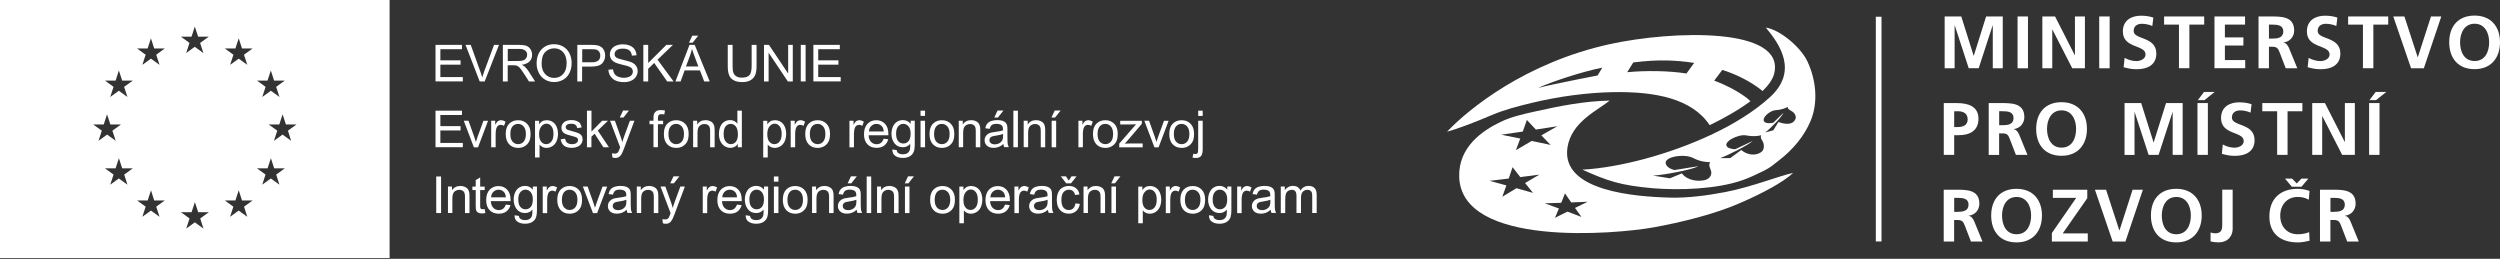 <?xml version="1.0" encoding="utf-8"?>
<!-- Generator: Adobe Illustrator 25.4.1, SVG Export Plug-In . SVG Version: 6.00 Build 0)  -->
<svg version="1.1" id="Layer_1" xmlns="http://www.w3.org/2000/svg" xmlns:xlink="http://www.w3.org/1999/xlink" x="0px" y="0px"
	 width="454px" height="47px" viewBox="0 0 454 47" style="enable-background:new 0 0 454 47;" xml:space="preserve">
<rect x="0" y="0" width="454" height="47" fill="#333333" stroke="none"/>
<style type="text/css">
	.st0{fill:#FFFFFF;}
	.st1{fill-rule:evenodd;clip-rule:evenodd;fill:#FFFFFF;}
</style>
<g>
	<path class="st0" d="M353.15,2.99h3.02l2.24,7.13h0.03l2.24-7.13h3.02v9.41h-1.81V4.63h-0.03l-2.53,7.76h-1.81l-2.53-7.76
		l-0.03,0.03v7.74h-1.81V2.99z"/>
	<path class="st0" d="M366.39,2.99h1.89v9.41h-1.89V2.99z"/>
	<path class="st0" d="M370.88,2.99h2.32l3.58,7.03h0.03V2.99h1.81v9.41h-2.3l-3.6-7.03h-0.03v7.03h-1.8V2.99z"/>
	<path class="st0" d="M381.22,2.99h1.89v9.41h-1.89V2.99z"/>
	<path class="st0" d="M390.86,4.72c-0.59-0.26-1.25-0.4-1.91-0.4c-0.65,0-1.48,0.28-1.48,1.31c0,1.63,4.12,0.94,4.12,4.1
		c0,2.06-1.63,2.84-3.53,2.84c-1.02,0-1.48-0.13-2.41-0.36l0.18-1.7c0.65,0.35,1.39,0.58,2.13,0.58c0.71,0,1.67-0.36,1.67-1.21
		c0-1.79-4.12-1.05-4.12-4.16c0-2.1,1.63-2.87,3.29-2.87c0.81,0,1.56,0.11,2.25,0.34L390.86,4.72z"/>
	<path class="st0" d="M395.69,4.47h-2.69V2.99h7.28v1.48h-2.69v7.92h-1.89V4.47z"/>
	<path class="st0" d="M402.15,2.99h5.55v1.48h-3.66v2.32h3.36v1.48h-3.36v2.64h3.69v1.48h-5.58V2.99z"/>
	<path class="st0" d="M410.16,2.99h2.03c2.02,0,4.43-0.07,4.43,2.55c0,1.1-0.74,2.02-1.94,2.18v0.03c0.51,0.04,0.81,0.55,1,0.97
		l1.51,3.68h-2.1l-1.13-2.94c-0.27-0.7-0.51-0.97-1.31-0.97h-0.61v3.91h-1.89V2.99z M412.04,7.01h0.62c0.93,0,1.99-0.13,1.99-1.31
		c0-1.13-1.05-1.23-1.99-1.23h-0.62V7.01z"/>
	<path class="st0" d="M424.28,4.72c-0.59-0.26-1.25-0.4-1.91-0.4c-0.65,0-1.48,0.28-1.48,1.31c0,1.63,4.12,0.94,4.12,4.1
		c0,2.06-1.63,2.84-3.53,2.84c-1.02,0-1.48-0.13-2.41-0.36l0.18-1.7c0.65,0.35,1.39,0.58,2.13,0.58c0.71,0,1.67-0.36,1.67-1.21
		c0-1.79-4.12-1.05-4.12-4.16c0-2.1,1.63-2.87,3.29-2.87c0.81,0,1.56,0.11,2.25,0.34L424.28,4.72z"/>
	<path class="st0" d="M429.11,4.47h-2.69V2.99h7.28v1.48H431v7.92h-1.89V4.47z"/>
	<path class="st0" d="M434.62,2.99h2.02l2.41,7.39h0.03l2.39-7.39h1.87l-3.17,9.41h-2.32L434.62,2.99z"/>
	<path class="st0" d="M449.39,2.83c2.95,0,4.61,1.99,4.61,4.84c0,2.84-1.63,4.89-4.61,4.89c-3.02,0-4.61-2.01-4.61-4.89
		C444.78,4.78,446.4,2.83,449.39,2.83z M449.39,11.08c1.93,0,2.64-1.71,2.64-3.41c0-1.66-0.77-3.36-2.64-3.36
		c-1.87,0-2.64,1.7-2.64,3.36C446.75,9.36,447.46,11.08,449.39,11.08z"/>
</g>
<g>
	<path class="st0" d="M352.99,18.72h2.38c2.05,0,3.92,0.59,3.92,2.84c0,2.2-1.6,2.99-3.62,2.99h-0.79v3.57h-1.89V18.72z
		 M354.88,23.07h0.66c0.94,0,1.79-0.31,1.79-1.4c0-1.09-0.82-1.47-1.79-1.47h-0.66V23.07z"/>
	<path class="st0" d="M361.16,18.72h2.03c2.02,0,4.43-0.07,4.43,2.55c0,1.1-0.74,2.02-1.94,2.18v0.03c0.51,0.04,0.81,0.55,1,0.97
		l1.51,3.68h-2.1l-1.13-2.94c-0.27-0.7-0.51-0.97-1.31-0.97h-0.61v3.91h-1.89V18.72z M363.05,22.74h0.62c0.93,0,1.99-0.13,1.99-1.31
		c0-1.13-1.05-1.23-1.99-1.23h-0.62V22.74z"/>
	<path class="st0" d="M374.38,18.56c2.95,0,4.61,1.99,4.61,4.84c0,2.84-1.63,4.89-4.61,4.89c-3.02,0-4.61-2.01-4.61-4.89
		C369.78,20.51,371.39,18.56,374.38,18.56z M374.38,26.81c1.93,0,2.64-1.71,2.64-3.41c0-1.66-0.77-3.36-2.64-3.36
		s-2.64,1.7-2.64,3.36C371.74,25.09,372.46,26.81,374.38,26.81z"/>
	<path class="st0" d="M385.82,18.72h3.02l2.24,7.13h0.03l2.24-7.13h3.02v9.41h-1.81v-7.76h-0.03l-2.53,7.76h-1.81l-2.53-7.76
		l-0.03,0.03v7.74h-1.81V18.72z"/>
	<path class="st0" d="M399.06,18.72h1.89v9.41h-1.89V18.72z M400.25,16.7h1.93l-1.85,1.48h-1.2L400.25,16.7z"/>
	<path class="st0" d="M408.7,20.45c-0.59-0.26-1.25-0.4-1.91-0.4c-0.65,0-1.48,0.28-1.48,1.31c0,1.63,4.12,0.94,4.12,4.1
		c0,2.06-1.63,2.84-3.53,2.84c-1.02,0-1.48-0.13-2.41-0.36l0.17-1.7c0.65,0.35,1.39,0.58,2.13,0.58c0.71,0,1.67-0.36,1.67-1.21
		c0-1.79-4.12-1.05-4.12-4.16c0-2.1,1.63-2.87,3.29-2.87c0.81,0,1.56,0.11,2.25,0.34L408.7,20.45z"/>
	<path class="st0" d="M413.53,20.2h-2.7v-1.48h7.28v1.48h-2.69v7.92h-1.89V20.2z"/>
	<path class="st0" d="M419.89,18.72h2.32l3.59,7.04h0.03v-7.04h1.81v9.41h-2.3l-3.6-7.03h-0.03v7.03h-1.81V18.72z"/>
	<path class="st0" d="M430.23,18.72h1.89v9.41h-1.89V18.72z M431.42,16.7h1.93l-1.85,1.48h-1.2L431.42,16.7z"/>
</g>
<g>
	<path class="st0" d="M352.99,34.45h2.03c2.02,0,4.43-0.07,4.43,2.55c0,1.1-0.74,2.02-1.94,2.18v0.03c0.51,0.04,0.81,0.55,1,0.97
		l1.51,3.68h-2.1l-1.13-2.94c-0.27-0.7-0.51-0.97-1.31-0.97h-0.61v3.91h-1.89V34.45z M354.88,38.47h0.62c0.93,0,1.99-0.13,1.99-1.31
		c0-1.13-1.05-1.23-1.99-1.23h-0.62V38.47z"/>
	<path class="st0" d="M366.21,34.29c2.95,0,4.61,1.99,4.61,4.84c0,2.84-1.63,4.89-4.61,4.89c-3.02,0-4.61-2.01-4.61-4.89
		C361.61,36.24,363.22,34.29,366.21,34.29z M366.21,42.54c1.93,0,2.64-1.71,2.64-3.41c0-1.66-0.77-3.36-2.64-3.36
		c-1.87,0-2.64,1.7-2.64,3.36C363.57,40.83,364.29,42.54,366.21,42.54z"/>
	<path class="st0" d="M372.62,42.32l4.42-6.39h-4.24v-1.48h6.25v1.54l-4.46,6.39h4.55v1.48h-6.52V42.32z"/>
	<path class="st0" d="M380.44,34.45h2.02l2.41,7.39h0.03l2.38-7.39h1.87l-3.17,9.41h-2.32L380.44,34.45z"/>
	<path class="st0" d="M395.22,34.29c2.95,0,4.61,1.99,4.61,4.84c0,2.84-1.63,4.89-4.61,4.89c-3.02,0-4.61-2.01-4.61-4.89
		C390.61,36.24,392.22,34.29,395.22,34.29z M395.22,42.54c1.93,0,2.64-1.71,2.64-3.41c0-1.66-0.77-3.36-2.64-3.36
		c-1.87,0-2.64,1.7-2.64,3.36C392.58,40.83,393.29,42.54,395.22,42.54z"/>
	<path class="st0" d="M401.43,42.21c0.26,0.09,0.52,0.16,0.9,0.16c1.23,0,1.23-0.98,1.23-1.66v-6.27h1.89v7.17
		c0,1-0.65,2.4-2.57,2.4c-0.51,0-0.92-0.04-1.44-0.18V42.21z"/>
	<path class="st0" d="M419.42,43.72c-0.69,0.16-1.43,0.3-2.14,0.3c-3.05,0-5.16-1.52-5.16-4.7c0-3.22,1.97-5.03,5.16-5.03
		c0.62,0,1.44,0.12,2.13,0.39l-0.13,1.59c-0.71-0.4-1.36-0.5-2.04-0.5c-1.94,0-3.15,1.48-3.15,3.41c0,1.91,1.19,3.36,3.19,3.36
		c0.74,0,1.62-0.16,2.06-0.39L419.42,43.72z M416.2,33.91l-1.25-1.48h1.28l0.86,0.88l0.86-0.88h1.25l-1.25,1.48H416.2z"/>
	<path class="st0" d="M421.32,34.45h2.03c2.02,0,4.43-0.07,4.43,2.55c0,1.1-0.74,2.02-1.94,2.18v0.03c0.51,0.04,0.81,0.55,1,0.97
		l1.51,3.68h-2.1l-1.13-2.94c-0.27-0.7-0.51-0.97-1.31-0.97h-0.61v3.91h-1.89V34.45z M423.21,38.47h0.62c0.93,0,1.99-0.13,1.99-1.31
		c0-1.13-1.05-1.23-1.99-1.23h-0.62V38.47z"/>
</g>
<path class="st1" d="M313.3,34.88c-3.36,0.65-6.94,1.08-9.82,1.01c-6.52-0.15-20.03-1.17-18.83-9.1c0.71-4.67,5.49-6.75,7.67-8.52
	c-4.48,0.08-8.99,0.95-13.58,1.98c-2.17,0.49-4.25,0.93-6.25,1.9c-3.27,1.57-7.61,4.51-7.5,9.88c0.27,12.95,28.41,10.51,35.28,9.26
	c4.72-0.85,10.97-2.32,15.87-4.48c4.07-1.79,7.59-3.66,9.5-5.41C323.16,31.9,318.37,33.89,313.3,34.88z M276.54,23.89l0.74-2.11
	l1.63,1.75l3.91-0.61l-2.91,1.66l1.68,1.74l-3.43-0.73l-2.87,1.68l0.79-2.11l-3.45-0.7L276.54,23.89z M278.4,35.03l-3.01-0.85
	l-2.57,1.55l0.74-2.06l-3.04-0.83l3.47-0.42l0.69-2.06l1.4,1.8l3.47-0.45l-2.6,1.53L278.4,35.03z M286.02,37.76l1.17,1.63
	l-2.55-0.96l-2.26,1.13l0.72-1.7l-2.57-0.94l2.99-0.09l0.68-1.71l1.13,1.64l2.99-0.12L286.02,37.76z"/>
<path class="st1" d="M292.32,8.02c-15.22,3.34-25.55,11.7-29.53,15.89c1.94-0.51,5.22-1.78,8.04-2.98c2.31-0.99,4.71-1.61,7.27-2.23
	c4.88-1.18,10.14-1.89,14.93-1.97c7.56-0.12,14.24,1.17,17.45,6c2.48-1.2,5.2-2.72,7.4-4.35c-0.03-0.03-0.03-0.03-0.07-0.07
	c-0.26-0.25-0.58-0.53-0.86-0.72c-1.76-1.26-3.86-2.3-5.65-2.95l1.47-1.94c2.56,0.79,5.26,2.16,7.2,3.74
	c0.06,0.05,0.07,0.05,0.12,0.09c1.08-1.06,1.84-2.13,2.1-3.15C324.3,4.85,303.75,5.52,292.32,8.02z M290.12,13.71
	c-1.5,0.27-5.11,1-8.14,1.64c-1.21,0.25-1.84,0.42-2.64,0.62c2.04-1,8.19-3.04,11.64-3.68L290.12,13.71z M306.26,13.35
	c-3.18-0.51-7.34-0.56-10.76-0.24l1.1-1.77c4.43-0.56,7.59-0.44,11.06,0.08L306.26,13.35z"/>
<path class="st1" d="M328.21,11.12c-1.21-2.55-4.91-5.69-7.54-6.12c2.64,3.16,5.87,7.98,0.75,12.65c-2.87,2.62-6.64,4.94-10.78,6.87
	c-7.54,3.52-16.5,5.91-23.28,6.29c4.53,2.03,6.92,2.86,12.77,3.37c4.84,0.41,11.7,0.17,16.33-1.47c1.22-0.43,2.44-0.99,3.92-1.73
	c1.2-0.61,1.6-1.02,2.65-1.83c2.59-1.98,4.64-4.48,5.78-7.2C330.25,18.48,329.76,14.39,328.21,11.12z M309.68,32.68
	c-1.23,0.34-3.26,0.14-4.25-1.2l-2.17,0.9l-3.07-0.49c1.78-0.09,7.01-1.02,8.23-1.71l-4.34,0.7c-0.51-0.12-1.12-0.37-1.43-0.84
	c-1.08-1.51,3.1-2.23,4.8-1.36c1.25,0.65,2.33,0.77,3.11,0.77c-0.27,0.49-0.13,0.8,0.09,1.35
	C311.07,31.78,310.39,32.48,309.68,32.68z M319.9,27.57c-1.19,0.89-2.79,0.47-3.68-0.33l-2.01,1.47l-1.84,0.01
	c1.32-0.46,5.1-2.35,5.93-3.13l-3.15,1.5c-0.4,0.02-1.18-0.12-1.46-0.4c-0.98-0.91,2.05-2.39,3.42-2.1
	c1.01,0.21,2.13,0.15,2.71-0.03c-0.14,0.43,0,0.64,0.23,1.01C320.46,26.21,320.4,27.2,319.9,27.57z M326.05,21.63
	c-0.52,1.16-2,0.93-3.08,0.52l-0.94,1.51l-1.47,0.4c0.84-0.62,3.01-2.8,3.31-3.56l-1.83,1.77c-0.31,0.1-1,0.16-1.36,0.01
	c-1.2-0.46,0.54-2.2,1.77-2.27c0.91-0.05,1.78-0.34,2.16-0.59c0.08,0.35,0.26,0.49,0.65,0.7C325.87,20.43,326.28,21.1,326.05,21.63z
	"/>
<rect x="340.65" y="3.04" class="st0" width="1.03" height="40.81"/>
<g>
	<g>
		<path class="st0" d="M79.09,14.79V8.15h4.8v0.78h-3.92v2.03h3.67v0.78h-3.67v2.26h4.08v0.78H79.09z"/>
		<path class="st0" d="M87.11,14.79l-2.57-6.64h0.95l1.73,4.82c0.14,0.39,0.26,0.75,0.35,1.09c0.1-0.36,0.22-0.72,0.36-1.09
			l1.79-4.82h0.9l-2.6,6.64H87.11z"/>
		<path class="st0" d="M91.32,14.79V8.15h2.94c0.59,0,1.04,0.06,1.35,0.18c0.31,0.12,0.55,0.33,0.74,0.63c0.18,0.3,0.28,0.64,0.28,1
			c0,0.47-0.15,0.87-0.46,1.19c-0.31,0.32-0.78,0.53-1.41,0.62c0.23,0.11,0.41,0.22,0.53,0.33c0.26,0.24,0.5,0.53,0.73,0.88
			l1.15,1.81h-1.11l-0.88-1.38c-0.26-0.4-0.47-0.7-0.63-0.91c-0.17-0.21-0.31-0.36-0.45-0.44c-0.13-0.08-0.26-0.14-0.4-0.18
			c-0.1-0.02-0.26-0.03-0.49-0.03H92.2v2.95H91.32z M92.2,11.08h1.89c0.4,0,0.72-0.04,0.94-0.12c0.23-0.08,0.4-0.22,0.52-0.4
			c0.12-0.18,0.18-0.38,0.18-0.6c0-0.31-0.11-0.57-0.34-0.77c-0.23-0.2-0.59-0.3-1.08-0.3h-2.1V11.08z"/>
		<path class="st0" d="M97.45,11.56c0-1.1,0.3-1.96,0.89-2.59c0.59-0.62,1.36-0.94,2.29-0.94c0.61,0,1.17,0.15,1.66,0.44
			c0.49,0.29,0.87,0.7,1.13,1.22c0.26,0.52,0.39,1.12,0.39,1.78c0,0.67-0.14,1.28-0.41,1.81c-0.27,0.53-0.66,0.93-1.15,1.21
			c-0.5,0.27-1.04,0.41-1.61,0.41c-0.62,0-1.18-0.15-1.68-0.45c-0.49-0.3-0.87-0.71-1.12-1.24C97.58,12.69,97.45,12.14,97.45,11.56z
			 M98.36,11.57c0,0.8,0.22,1.43,0.65,1.89c0.43,0.46,0.97,0.69,1.62,0.69c0.66,0,1.21-0.23,1.63-0.7c0.43-0.47,0.64-1.12,0.64-1.98
			c0-0.54-0.09-1.01-0.27-1.42c-0.18-0.4-0.45-0.72-0.8-0.94c-0.35-0.22-0.75-0.33-1.18-0.33c-0.62,0-1.16,0.21-1.61,0.64
			C98.58,9.86,98.36,10.57,98.36,11.57z"/>
		<path class="st0" d="M104.84,14.79V8.15h2.5c0.44,0,0.78,0.02,1.01,0.06c0.33,0.05,0.6,0.16,0.82,0.31
			c0.22,0.15,0.4,0.37,0.53,0.64c0.13,0.27,0.2,0.58,0.2,0.91c0,0.56-0.18,1.04-0.54,1.43c-0.36,0.39-1.01,0.59-1.95,0.59h-1.7v2.7
			H104.84z M105.72,11.31h1.72c0.57,0,0.97-0.11,1.21-0.32c0.24-0.21,0.36-0.51,0.36-0.89c0-0.28-0.07-0.52-0.21-0.71
			c-0.14-0.2-0.33-0.33-0.55-0.39c-0.15-0.04-0.42-0.06-0.82-0.06h-1.7V11.31z"/>
		<path class="st0" d="M110.49,12.66l0.83-0.07c0.04,0.33,0.13,0.6,0.27,0.82c0.14,0.21,0.37,0.39,0.67,0.52
			c0.3,0.13,0.64,0.2,1.02,0.2c0.34,0,0.63-0.05,0.89-0.15c0.26-0.1,0.45-0.24,0.57-0.41c0.13-0.17,0.19-0.36,0.19-0.57
			c0-0.21-0.06-0.39-0.18-0.55c-0.12-0.16-0.32-0.29-0.6-0.39c-0.18-0.07-0.57-0.18-1.18-0.32c-0.61-0.15-1.04-0.28-1.28-0.41
			c-0.32-0.17-0.55-0.37-0.71-0.62c-0.16-0.25-0.23-0.52-0.23-0.83c0-0.34,0.1-0.65,0.29-0.94c0.19-0.29,0.47-0.51,0.83-0.66
			c0.37-0.15,0.77-0.23,1.22-0.23c0.49,0,0.93,0.08,1.3,0.24c0.38,0.16,0.67,0.39,0.87,0.7c0.2,0.31,0.31,0.66,0.33,1.05l-0.84,0.06
			c-0.05-0.42-0.2-0.74-0.46-0.95c-0.26-0.21-0.65-0.32-1.16-0.32c-0.53,0-0.92,0.1-1.16,0.29c-0.24,0.19-0.36,0.43-0.36,0.7
			c0,0.24,0.09,0.43,0.26,0.59c0.17,0.15,0.61,0.31,1.32,0.47c0.71,0.16,1.2,0.3,1.47,0.42c0.39,0.18,0.67,0.4,0.86,0.68
			c0.18,0.27,0.28,0.59,0.28,0.94c0,0.35-0.1,0.69-0.3,1c-0.2,0.31-0.49,0.56-0.87,0.73c-0.38,0.17-0.81,0.26-1.28,0.26
			c-0.6,0-1.1-0.09-1.51-0.26c-0.41-0.18-0.72-0.44-0.96-0.79C110.62,13.5,110.5,13.1,110.49,12.66z"/>
		<path class="st0" d="M116.83,14.79V8.15h0.88v3.29l3.3-3.29h1.19l-2.79,2.69l2.91,3.95h-1.16l-2.36-3.36l-1.09,1.06v2.3H116.83z"
			/>
		<path class="st0" d="M122.66,14.79l2.55-6.64h0.95l2.72,6.64h-1l-0.77-2.01h-2.78l-0.73,2.01H122.66z M124.57,12.07h2.25
			l-0.69-1.84c-0.21-0.56-0.37-1.02-0.47-1.38c-0.08,0.43-0.2,0.85-0.36,1.27L124.57,12.07z M125.12,7.75l0.6-1.27h1.07l-1,1.27
			H125.12z"/>
		<path class="st0" d="M136.51,8.15h0.88v3.84c0,0.67-0.08,1.2-0.23,1.59c-0.15,0.39-0.42,0.71-0.82,0.96
			c-0.39,0.25-0.91,0.37-1.55,0.37c-0.62,0-1.13-0.11-1.53-0.32c-0.4-0.21-0.68-0.52-0.85-0.93c-0.17-0.41-0.25-0.96-0.25-1.66V8.15
			h0.88v3.83c0,0.58,0.05,1,0.16,1.27c0.11,0.27,0.29,0.48,0.55,0.63c0.26,0.15,0.58,0.22,0.96,0.22c0.65,0,1.11-0.15,1.38-0.44
			c0.27-0.29,0.41-0.86,0.41-1.69V8.15z"/>
		<path class="st0" d="M138.74,14.79V8.15h0.9l3.49,5.21V8.15h0.84v6.64h-0.9l-3.49-5.22v5.22H138.74z"/>
		<path class="st0" d="M145.42,14.79V8.15h0.88v6.64H145.42z"/>
		<path class="st0" d="M147.71,14.79V8.15h4.8v0.78h-3.92v2.03h3.67v0.78h-3.67v2.26h4.08v0.78H147.71z"/>
	</g>
	<g>
		<path class="st0" d="M79.09,26.74V20.1h4.8v0.78h-3.92v2.03h3.67v0.78h-3.67v2.26h4.08v0.78H79.09z"/>
		<path class="st0" d="M86.05,26.74l-1.83-4.81h0.86l1.03,2.88c0.11,0.31,0.21,0.63,0.31,0.97c0.07-0.25,0.17-0.56,0.3-0.91
			l1.07-2.93h0.84l-1.82,4.81H86.05z"/>
		<path class="st0" d="M89.2,26.74v-4.81h0.73v0.73c0.19-0.34,0.36-0.57,0.52-0.67c0.16-0.11,0.33-0.16,0.52-0.16
			c0.27,0,0.55,0.09,0.84,0.26l-0.28,0.76c-0.2-0.12-0.4-0.18-0.6-0.18c-0.18,0-0.34,0.05-0.48,0.16c-0.14,0.11-0.24,0.26-0.3,0.45
			c-0.09,0.29-0.14,0.61-0.14,0.95v2.52H89.2z"/>
		<path class="st0" d="M91.84,24.34c0-0.89,0.25-1.55,0.74-1.98C93,22,93.5,21.83,94.1,21.83c0.66,0,1.2,0.22,1.62,0.65
			c0.42,0.43,0.63,1.03,0.63,1.8c0,0.62-0.09,1.11-0.28,1.46c-0.19,0.35-0.46,0.63-0.81,0.83c-0.35,0.2-0.74,0.29-1.16,0.29
			c-0.67,0-1.22-0.22-1.63-0.65C92.05,25.77,91.84,25.15,91.84,24.34z M92.68,24.34c0,0.62,0.13,1.08,0.4,1.38
			c0.27,0.31,0.61,0.46,1.01,0.46c0.4,0,0.74-0.15,1.01-0.46c0.27-0.31,0.4-0.78,0.4-1.41c0-0.59-0.14-1.05-0.41-1.35
			c-0.27-0.31-0.61-0.46-1.01-0.46c-0.41,0-0.75,0.15-1.01,0.46C92.81,23.26,92.68,23.72,92.68,24.34z"/>
		<path class="st0" d="M97.16,28.59v-6.65h0.74v0.62c0.18-0.24,0.37-0.43,0.59-0.55c0.22-0.12,0.49-0.18,0.8-0.18
			c0.41,0,0.77,0.11,1.09,0.32c0.31,0.21,0.55,0.51,0.71,0.89c0.16,0.39,0.24,0.81,0.24,1.27c0,0.49-0.09,0.94-0.26,1.33
			c-0.18,0.39-0.43,0.7-0.77,0.91c-0.34,0.21-0.69,0.31-1.06,0.31c-0.27,0-0.52-0.06-0.73-0.17c-0.22-0.11-0.39-0.26-0.53-0.43v2.34
			H97.16z M97.9,24.37c0,0.62,0.13,1.08,0.38,1.37c0.25,0.3,0.55,0.44,0.91,0.44c0.36,0,0.67-0.15,0.93-0.46
			c0.26-0.31,0.39-0.78,0.39-1.42c0-0.61-0.13-1.07-0.38-1.38c-0.25-0.31-0.55-0.46-0.9-0.46c-0.35,0-0.65,0.16-0.92,0.49
			C98.03,23.28,97.9,23.75,97.9,24.37z"/>
		<path class="st0" d="M101.81,25.31l0.81-0.13c0.05,0.32,0.17,0.57,0.38,0.74c0.21,0.17,0.5,0.26,0.87,0.26
			c0.37,0,0.65-0.08,0.83-0.23c0.18-0.15,0.27-0.33,0.27-0.54c0-0.18-0.08-0.33-0.24-0.43c-0.11-0.07-0.39-0.16-0.83-0.28
			c-0.6-0.15-1.01-0.28-1.24-0.39c-0.23-0.11-0.41-0.26-0.53-0.46c-0.12-0.19-0.18-0.41-0.18-0.65c0-0.21,0.05-0.41,0.15-0.6
			c0.1-0.18,0.23-0.33,0.4-0.46c0.13-0.09,0.3-0.17,0.52-0.24c0.22-0.06,0.45-0.1,0.7-0.1c0.38,0,0.71,0.05,0.99,0.16
			c0.29,0.11,0.5,0.26,0.63,0.44c0.14,0.19,0.23,0.43,0.28,0.75l-0.8,0.11c-0.04-0.25-0.14-0.44-0.31-0.58
			c-0.17-0.14-0.42-0.21-0.74-0.21c-0.37,0-0.64,0.06-0.8,0.19c-0.16,0.12-0.24,0.27-0.24,0.43c0,0.11,0.03,0.2,0.1,0.29
			c0.07,0.09,0.17,0.16,0.31,0.22c0.08,0.03,0.32,0.1,0.72,0.21c0.58,0.15,0.98,0.28,1.21,0.38c0.23,0.1,0.41,0.24,0.54,0.43
			c0.13,0.19,0.19,0.42,0.19,0.7c0,0.27-0.08,0.53-0.24,0.77c-0.16,0.24-0.39,0.43-0.69,0.56c-0.3,0.13-0.64,0.2-1.01,0.2
			c-0.62,0-1.1-0.13-1.43-0.39C102.11,26.2,101.91,25.82,101.81,25.31z"/>
		<path class="st0" d="M106.59,26.74V20.1h0.82v3.79l1.93-1.96h1.06l-1.84,1.78l2.02,3.03h-1.01l-1.59-2.46l-0.58,0.55v1.91H106.59z
			"/>
		<path class="st0" d="M111.22,28.6l-0.09-0.77c0.18,0.05,0.33,0.07,0.47,0.07c0.18,0,0.33-0.03,0.43-0.09
			c0.11-0.06,0.2-0.14,0.27-0.25c0.05-0.08,0.13-0.28,0.25-0.61c0.02-0.05,0.04-0.11,0.07-0.2l-1.83-4.82h0.88l1,2.79
			c0.13,0.35,0.25,0.72,0.35,1.11c0.09-0.37,0.21-0.74,0.34-1.1l1.03-2.8h0.82l-1.83,4.89c-0.2,0.53-0.35,0.89-0.46,1.09
			c-0.14,0.27-0.31,0.47-0.5,0.59c-0.19,0.13-0.41,0.19-0.67,0.19C111.59,28.7,111.41,28.66,111.22,28.6z M112.55,21.34l0.6-1.27
			h1.07l-1,1.27H112.55z"/>
		<path class="st0" d="M118.67,26.74v-4.18h-0.72v-0.63h0.72v-0.51c0-0.32,0.03-0.56,0.09-0.72c0.08-0.21,0.22-0.38,0.41-0.51
			c0.2-0.13,0.47-0.2,0.83-0.2c0.23,0,0.48,0.03,0.76,0.08l-0.12,0.71c-0.17-0.03-0.33-0.05-0.48-0.05c-0.25,0-0.42,0.05-0.53,0.16
			c-0.1,0.11-0.15,0.3-0.15,0.59v0.44h0.94v0.63h-0.94v4.18H118.67z"/>
		<path class="st0" d="M120.56,24.34c0-0.89,0.25-1.55,0.74-1.98c0.41-0.36,0.92-0.53,1.51-0.53c0.66,0,1.2,0.22,1.62,0.65
			c0.42,0.43,0.63,1.03,0.63,1.8c0,0.62-0.09,1.11-0.28,1.46c-0.19,0.35-0.46,0.63-0.81,0.83c-0.35,0.2-0.74,0.29-1.16,0.29
			c-0.67,0-1.22-0.22-1.63-0.65C120.76,25.77,120.56,25.15,120.56,24.34z M121.39,24.34c0,0.62,0.13,1.08,0.4,1.38
			c0.27,0.31,0.61,0.46,1.01,0.46c0.4,0,0.74-0.15,1.01-0.46c0.27-0.31,0.4-0.78,0.4-1.41c0-0.59-0.14-1.05-0.41-1.35
			c-0.27-0.31-0.61-0.46-1.01-0.46c-0.41,0-0.75,0.15-1.01,0.46C121.53,23.26,121.39,23.72,121.39,24.34z"/>
		<path class="st0" d="M125.87,26.74v-4.81h0.73v0.68c0.35-0.53,0.86-0.79,1.53-0.79c0.29,0,0.56,0.05,0.8,0.16
			c0.24,0.1,0.43,0.24,0.55,0.41c0.12,0.17,0.21,0.37,0.25,0.6c0.03,0.15,0.05,0.42,0.05,0.79v2.96h-0.82v-2.93
			c0-0.33-0.03-0.58-0.1-0.75c-0.06-0.16-0.18-0.3-0.34-0.39c-0.16-0.1-0.35-0.15-0.57-0.15c-0.35,0-0.65,0.11-0.9,0.33
			c-0.25,0.22-0.38,0.64-0.38,1.25v2.63H125.87z"/>
		<path class="st0" d="M133.98,26.74v-0.61c-0.31,0.48-0.75,0.72-1.35,0.72c-0.38,0-0.74-0.11-1.06-0.32
			c-0.32-0.21-0.57-0.51-0.75-0.89c-0.18-0.38-0.26-0.81-0.26-1.31c0-0.48,0.08-0.92,0.24-1.31c0.16-0.39,0.4-0.69,0.72-0.9
			c0.32-0.21,0.68-0.31,1.07-0.31c0.29,0,0.55,0.06,0.77,0.18c0.23,0.12,0.41,0.28,0.55,0.48V20.1h0.81v6.64H133.98z M131.41,24.34
			c0,0.62,0.13,1.08,0.39,1.38c0.26,0.31,0.57,0.46,0.92,0.46c0.36,0,0.66-0.15,0.91-0.44c0.25-0.29,0.37-0.74,0.37-1.33
			c0-0.66-0.13-1.14-0.38-1.45c-0.25-0.31-0.57-0.46-0.94-0.46c-0.36,0-0.67,0.15-0.91,0.44C131.53,23.24,131.41,23.71,131.41,24.34
			z"/>
		<path class="st0" d="M138.6,28.59v-6.65h0.74v0.62c0.18-0.24,0.37-0.43,0.59-0.55c0.22-0.12,0.49-0.18,0.8-0.18
			c0.41,0,0.77,0.11,1.09,0.32c0.31,0.21,0.55,0.51,0.71,0.89c0.16,0.39,0.24,0.81,0.24,1.27c0,0.49-0.09,0.94-0.26,1.33
			c-0.18,0.39-0.43,0.7-0.77,0.91c-0.34,0.21-0.69,0.31-1.06,0.31c-0.27,0-0.52-0.06-0.73-0.17c-0.22-0.11-0.39-0.26-0.53-0.43v2.34
			H138.6z M139.34,24.37c0,0.62,0.13,1.08,0.38,1.37s0.55,0.44,0.91,0.44c0.36,0,0.67-0.15,0.93-0.46c0.26-0.31,0.39-0.78,0.39-1.42
			c0-0.61-0.13-1.07-0.38-1.38s-0.55-0.46-0.9-0.46c-0.35,0-0.65,0.16-0.92,0.49C139.47,23.28,139.34,23.75,139.34,24.37z"/>
		<path class="st0" d="M143.59,26.74v-4.81h0.73v0.73c0.19-0.34,0.36-0.57,0.52-0.67c0.16-0.11,0.33-0.16,0.52-0.16
			c0.27,0,0.55,0.09,0.84,0.26l-0.28,0.76c-0.2-0.12-0.4-0.18-0.6-0.18c-0.18,0-0.34,0.05-0.48,0.16c-0.14,0.11-0.24,0.26-0.3,0.45
			c-0.09,0.29-0.14,0.61-0.14,0.95v2.52H143.59z"/>
		<path class="st0" d="M146.23,24.34c0-0.89,0.25-1.55,0.74-1.98c0.41-0.36,0.92-0.53,1.51-0.53c0.66,0,1.2,0.22,1.62,0.65
			c0.42,0.43,0.63,1.03,0.63,1.8c0,0.62-0.09,1.11-0.28,1.46c-0.19,0.35-0.46,0.63-0.81,0.83c-0.35,0.2-0.74,0.29-1.16,0.29
			c-0.67,0-1.22-0.22-1.63-0.65C146.44,25.77,146.23,25.15,146.23,24.34z M147.07,24.34c0,0.62,0.13,1.08,0.4,1.38
			c0.27,0.31,0.61,0.46,1.01,0.46c0.4,0,0.74-0.15,1.01-0.46c0.27-0.31,0.4-0.78,0.4-1.41c0-0.59-0.14-1.05-0.41-1.35
			c-0.27-0.31-0.61-0.46-1.01-0.46c-0.41,0-0.75,0.15-1.01,0.46C147.2,23.26,147.07,23.72,147.07,24.34z"/>
		<path class="st0" d="M154.26,26.74v-4.81H155v0.73c0.19-0.34,0.36-0.57,0.52-0.67c0.16-0.11,0.33-0.16,0.52-0.16
			c0.27,0,0.55,0.09,0.84,0.26l-0.28,0.76c-0.2-0.12-0.4-0.18-0.6-0.18c-0.18,0-0.34,0.05-0.48,0.16c-0.14,0.11-0.24,0.26-0.3,0.45
			c-0.09,0.29-0.14,0.61-0.14,0.95v2.52H154.26z"/>
		<path class="st0" d="M160.47,25.19l0.84,0.1c-0.13,0.49-0.38,0.87-0.74,1.15c-0.36,0.27-0.82,0.41-1.38,0.41
			c-0.7,0-1.26-0.22-1.67-0.65c-0.41-0.43-0.62-1.04-0.62-1.82c0-0.81,0.21-1.44,0.62-1.88c0.42-0.45,0.96-0.67,1.62-0.67
			c0.64,0,1.17,0.22,1.58,0.66c0.41,0.44,0.61,1.05,0.61,1.85c0,0.05,0,0.12,0,0.22h-3.59c0.03,0.53,0.18,0.93,0.45,1.21
			c0.27,0.28,0.6,0.42,1.01,0.42c0.3,0,0.55-0.08,0.77-0.24C160.18,25.79,160.35,25.54,160.47,25.19z M157.8,23.88h2.69
			c-0.04-0.4-0.14-0.71-0.31-0.91c-0.26-0.31-0.6-0.47-1.01-0.47c-0.37,0-0.69,0.13-0.94,0.38
			C157.96,23.12,157.82,23.46,157.8,23.88z"/>
		<path class="st0" d="M162.05,27.14l0.79,0.12c0.03,0.24,0.13,0.42,0.28,0.53c0.2,0.15,0.48,0.23,0.83,0.23
			c0.38,0,0.67-0.08,0.87-0.23s0.34-0.36,0.42-0.63c0.04-0.17,0.06-0.51,0.06-1.05c-0.36,0.42-0.8,0.63-1.33,0.63
			c-0.66,0-1.17-0.24-1.54-0.72c-0.36-0.48-0.54-1.05-0.54-1.72c0-0.46,0.08-0.88,0.25-1.27c0.17-0.39,0.41-0.69,0.72-0.9
			c0.32-0.21,0.69-0.32,1.11-0.32c0.57,0,1.04,0.23,1.4,0.69v-0.58h0.75v4.16c0,0.75-0.08,1.28-0.23,1.59
			c-0.15,0.31-0.39,0.56-0.72,0.74c-0.33,0.18-0.74,0.27-1.22,0.27c-0.57,0-1.04-0.13-1.39-0.39
			C162.21,28.05,162.04,27.66,162.05,27.14z M162.73,24.25c0,0.63,0.13,1.09,0.38,1.38s0.56,0.43,0.94,0.43
			c0.37,0,0.69-0.14,0.94-0.43c0.25-0.29,0.38-0.74,0.38-1.36c0-0.59-0.13-1.03-0.39-1.33c-0.26-0.3-0.58-0.45-0.94-0.45
			c-0.36,0-0.67,0.15-0.92,0.44C162.86,23.24,162.73,23.67,162.73,24.25z"/>
		<path class="st0" d="M167.17,21.04V20.1h0.82v0.94H167.17z M167.17,26.74v-4.81h0.82v4.81H167.17z"/>
		<path class="st0" d="M168.8,24.34c0-0.89,0.25-1.55,0.74-1.98c0.41-0.36,0.92-0.53,1.51-0.53c0.66,0,1.2,0.22,1.62,0.65
			c0.42,0.43,0.63,1.03,0.63,1.8c0,0.62-0.09,1.11-0.28,1.46c-0.19,0.35-0.46,0.63-0.81,0.83c-0.35,0.2-0.74,0.29-1.16,0.29
			c-0.67,0-1.22-0.22-1.63-0.65C169,25.77,168.8,25.15,168.8,24.34z M169.63,24.34c0,0.62,0.13,1.08,0.4,1.38
			c0.27,0.31,0.61,0.46,1.01,0.46c0.4,0,0.74-0.15,1.01-0.46c0.27-0.31,0.4-0.78,0.4-1.41c0-0.59-0.14-1.05-0.41-1.35
			c-0.27-0.31-0.61-0.46-1.01-0.46c-0.41,0-0.75,0.15-1.01,0.46C169.77,23.26,169.63,23.72,169.63,24.34z"/>
		<path class="st0" d="M174.11,26.74v-4.81h0.73v0.68c0.35-0.53,0.86-0.79,1.53-0.79c0.29,0,0.56,0.05,0.8,0.16
			c0.24,0.1,0.43,0.24,0.55,0.41c0.12,0.17,0.21,0.37,0.25,0.6c0.03,0.15,0.05,0.42,0.05,0.79v2.96h-0.82v-2.93
			c0-0.33-0.03-0.58-0.1-0.75c-0.06-0.16-0.18-0.3-0.34-0.39c-0.16-0.1-0.35-0.15-0.57-0.15c-0.35,0-0.65,0.11-0.9,0.33
			c-0.25,0.22-0.38,0.64-0.38,1.25v2.63H174.11z"/>
		<path class="st0" d="M182.22,26.15c-0.3,0.26-0.59,0.44-0.87,0.54c-0.28,0.11-0.58,0.16-0.9,0.16c-0.53,0-0.93-0.13-1.22-0.39
			c-0.28-0.26-0.43-0.59-0.43-0.99c0-0.24,0.05-0.45,0.16-0.65c0.11-0.19,0.25-0.35,0.42-0.47s0.37-0.21,0.59-0.27
			c0.16-0.04,0.4-0.08,0.72-0.12c0.66-0.08,1.14-0.17,1.45-0.28c0-0.11,0-0.18,0-0.21c0-0.33-0.08-0.57-0.23-0.7
			c-0.21-0.18-0.52-0.28-0.93-0.28c-0.38,0-0.67,0.07-0.85,0.2c-0.18,0.13-0.32,0.37-0.41,0.71l-0.8-0.11
			c0.07-0.34,0.19-0.62,0.36-0.83c0.17-0.21,0.41-0.37,0.72-0.48c0.31-0.11,0.68-0.17,1.09-0.17c0.41,0,0.74,0.05,1,0.14
			c0.26,0.1,0.45,0.22,0.57,0.36c0.12,0.15,0.21,0.33,0.25,0.55c0.03,0.14,0.04,0.39,0.04,0.75v1.09c0,0.76,0.02,1.24,0.05,1.44
			s0.1,0.39,0.21,0.58h-0.85C182.29,26.57,182.24,26.38,182.22,26.15z M182.15,24.33c-0.3,0.12-0.74,0.22-1.33,0.31
			c-0.34,0.05-0.57,0.1-0.71,0.16c-0.14,0.06-0.25,0.15-0.32,0.26c-0.08,0.12-0.11,0.25-0.11,0.39c0,0.22,0.08,0.4,0.25,0.54
			c0.16,0.14,0.41,0.22,0.72,0.22c0.31,0,0.59-0.07,0.84-0.21c0.24-0.14,0.42-0.33,0.54-0.56c0.09-0.18,0.13-0.46,0.13-0.82V24.33z
			 M180.56,21.34l0.6-1.27h1.07l-1,1.27H180.56z"/>
		<path class="st0" d="M184.03,26.74V20.1h0.82v6.64H184.03z"/>
		<path class="st0" d="M185.9,26.74v-4.81h0.73v0.68c0.35-0.53,0.86-0.79,1.53-0.79c0.29,0,0.56,0.05,0.8,0.16
			c0.24,0.1,0.43,0.24,0.55,0.41c0.12,0.17,0.21,0.37,0.25,0.6c0.03,0.15,0.05,0.42,0.05,0.79v2.96H189v-2.93
			c0-0.33-0.03-0.58-0.1-0.75c-0.06-0.16-0.18-0.3-0.34-0.39c-0.16-0.1-0.35-0.15-0.57-0.15c-0.35,0-0.65,0.11-0.9,0.33
			c-0.25,0.22-0.38,0.64-0.38,1.25v2.63H185.9z"/>
		<path class="st0" d="M190.94,21.34l0.6-1.27h1.07l-1,1.27H190.94z M190.98,26.74v-4.81h0.82v4.81H190.98z"/>
		<path class="st0" d="M195.84,26.74v-4.81h0.73v0.73c0.19-0.34,0.36-0.57,0.52-0.67c0.16-0.11,0.33-0.16,0.52-0.16
			c0.27,0,0.55,0.09,0.84,0.26l-0.28,0.76c-0.2-0.12-0.4-0.18-0.6-0.18c-0.18,0-0.34,0.05-0.48,0.16c-0.14,0.11-0.24,0.26-0.3,0.45
			c-0.09,0.29-0.14,0.61-0.14,0.95v2.52H195.84z"/>
		<path class="st0" d="M198.48,24.34c0-0.89,0.25-1.55,0.74-1.98c0.41-0.36,0.92-0.53,1.51-0.53c0.66,0,1.2,0.22,1.62,0.65
			c0.42,0.43,0.63,1.03,0.63,1.8c0,0.62-0.09,1.11-0.28,1.46c-0.19,0.35-0.46,0.63-0.81,0.83c-0.35,0.2-0.74,0.29-1.16,0.29
			c-0.67,0-1.22-0.22-1.63-0.65C198.69,25.77,198.48,25.15,198.48,24.34z M199.32,24.34c0,0.62,0.13,1.08,0.4,1.38
			s0.61,0.46,1.01,0.46c0.4,0,0.74-0.15,1.01-0.46c0.27-0.31,0.4-0.78,0.4-1.41c0-0.59-0.14-1.05-0.41-1.35
			c-0.27-0.31-0.61-0.46-1.01-0.46c-0.41,0-0.75,0.15-1.01,0.46S199.32,23.72,199.32,24.34z"/>
		<path class="st0" d="M203.25,26.74v-0.66l3.06-3.51c-0.35,0.02-0.65,0.03-0.92,0.03h-1.96v-0.66h3.93v0.54l-2.6,3.05l-0.5,0.56
			c0.37-0.03,0.71-0.04,1.03-0.04h2.22v0.7H203.25z"/>
		<path class="st0" d="M209.64,26.74l-1.83-4.81h0.86l1.03,2.88c0.11,0.31,0.21,0.63,0.31,0.97c0.07-0.25,0.17-0.56,0.3-0.91
			l1.07-2.93h0.84l-1.82,4.81H209.64z"/>
		<path class="st0" d="M212.34,24.34c0-0.89,0.25-1.55,0.74-1.98c0.41-0.36,0.92-0.53,1.51-0.53c0.66,0,1.2,0.22,1.62,0.65
			c0.42,0.43,0.63,1.03,0.63,1.8c0,0.62-0.09,1.11-0.28,1.46c-0.19,0.35-0.46,0.63-0.81,0.83c-0.35,0.2-0.74,0.29-1.16,0.29
			c-0.67,0-1.22-0.22-1.63-0.65C212.54,25.77,212.34,25.15,212.34,24.34z M213.17,24.34c0,0.62,0.13,1.08,0.4,1.38
			c0.27,0.31,0.61,0.46,1.01,0.46c0.4,0,0.74-0.15,1.01-0.46c0.27-0.31,0.4-0.78,0.4-1.41c0-0.59-0.14-1.05-0.41-1.35
			c-0.27-0.31-0.61-0.46-1.01-0.46c-0.41,0-0.75,0.15-1.01,0.46C213.31,23.26,213.17,23.72,213.17,24.34z"/>
		<path class="st0" d="M216.56,28.61l0.15-0.69c0.16,0.04,0.29,0.06,0.39,0.06c0.17,0,0.29-0.06,0.37-0.17
			c0.08-0.11,0.12-0.39,0.12-0.83v-5.05h0.82v5.07c0,0.59-0.08,1-0.23,1.24c-0.2,0.3-0.52,0.45-0.98,0.45
			C216.98,28.7,216.77,28.67,216.56,28.61z M217.59,21.05V20.1h0.82v0.95H217.59z"/>
	</g>
	<g>
		<path class="st0" d="M79.22,38.69v-6.64h0.88v6.64H79.22z"/>
		<path class="st0" d="M81.35,38.69v-4.81h0.73v0.68c0.35-0.53,0.86-0.79,1.53-0.79c0.29,0,0.56,0.05,0.8,0.16
			c0.24,0.1,0.42,0.24,0.55,0.41c0.12,0.17,0.21,0.37,0.25,0.6c0.03,0.15,0.05,0.42,0.05,0.79v2.96h-0.82v-2.93
			c0-0.33-0.03-0.58-0.1-0.75c-0.06-0.16-0.18-0.3-0.34-0.39c-0.16-0.1-0.35-0.15-0.57-0.15c-0.35,0-0.65,0.11-0.9,0.33
			c-0.25,0.22-0.38,0.64-0.38,1.25v2.63H81.35z"/>
		<path class="st0" d="M88.02,37.97l0.12,0.72c-0.23,0.05-0.43,0.07-0.62,0.07c-0.3,0-0.53-0.05-0.69-0.14
			c-0.16-0.09-0.28-0.22-0.34-0.37c-0.07-0.15-0.1-0.47-0.1-0.96v-2.77h-0.6v-0.63h0.6v-1.19l0.81-0.49v1.68h0.82v0.63H87.2v2.81
			c0,0.23,0.01,0.38,0.04,0.45c0.03,0.07,0.08,0.12,0.14,0.16c0.06,0.04,0.16,0.06,0.28,0.06C87.75,38,87.87,37.99,88.02,37.97z"/>
		<path class="st0" d="M91.86,37.15l0.84,0.1c-0.13,0.49-0.38,0.87-0.74,1.15c-0.36,0.27-0.82,0.41-1.38,0.41
			c-0.7,0-1.26-0.22-1.67-0.65c-0.41-0.43-0.62-1.04-0.62-1.82c0-0.81,0.21-1.44,0.62-1.88c0.42-0.45,0.96-0.67,1.62-0.67
			c0.64,0,1.17,0.22,1.58,0.66c0.41,0.44,0.61,1.05,0.61,1.85c0,0.05,0,0.12,0,0.22h-3.59c0.03,0.53,0.18,0.93,0.45,1.21
			c0.27,0.28,0.6,0.42,1.01,0.42c0.3,0,0.55-0.08,0.77-0.24C91.57,37.74,91.74,37.49,91.86,37.15z M89.18,35.83h2.69
			c-0.04-0.4-0.14-0.71-0.31-0.91c-0.26-0.31-0.6-0.47-1.01-0.47c-0.37,0-0.69,0.13-0.94,0.38C89.35,35.07,89.21,35.41,89.18,35.83z
			"/>
		<path class="st0" d="M93.44,39.09l0.79,0.12c0.03,0.24,0.13,0.42,0.28,0.53c0.2,0.15,0.48,0.23,0.83,0.23
			c0.38,0,0.67-0.08,0.87-0.23c0.21-0.15,0.34-0.36,0.42-0.63c0.04-0.17,0.06-0.51,0.06-1.05c-0.36,0.42-0.8,0.63-1.33,0.63
			c-0.66,0-1.17-0.24-1.54-0.72c-0.36-0.48-0.54-1.05-0.54-1.72c0-0.46,0.08-0.88,0.25-1.27c0.17-0.39,0.41-0.69,0.72-0.9
			c0.32-0.21,0.69-0.32,1.11-0.32c0.57,0,1.04,0.23,1.4,0.69v-0.58h0.75v4.16c0,0.75-0.08,1.28-0.23,1.59
			c-0.15,0.31-0.39,0.56-0.72,0.74c-0.33,0.18-0.74,0.27-1.22,0.27c-0.57,0-1.04-0.13-1.39-0.39C93.6,40,93.43,39.61,93.44,39.09z
			 M94.12,36.2c0,0.63,0.13,1.09,0.38,1.38c0.25,0.29,0.56,0.43,0.94,0.43c0.37,0,0.69-0.14,0.94-0.43
			c0.25-0.29,0.38-0.74,0.38-1.36c0-0.59-0.13-1.03-0.39-1.33c-0.26-0.3-0.58-0.45-0.94-0.45c-0.36,0-0.67,0.15-0.92,0.44
			C94.24,35.19,94.12,35.62,94.12,36.2z"/>
		<path class="st0" d="M98.56,38.69v-4.81h0.73v0.73c0.19-0.34,0.36-0.57,0.52-0.67c0.16-0.11,0.33-0.16,0.52-0.16
			c0.27,0,0.55,0.09,0.84,0.26l-0.28,0.76c-0.2-0.12-0.4-0.18-0.6-0.18c-0.18,0-0.34,0.05-0.48,0.16c-0.14,0.11-0.24,0.26-0.3,0.45
			c-0.09,0.29-0.14,0.61-0.14,0.95v2.52H98.56z"/>
		<path class="st0" d="M101.2,36.29c0-0.89,0.25-1.55,0.74-1.98c0.41-0.36,0.92-0.53,1.51-0.53c0.66,0,1.2,0.22,1.62,0.65
			c0.42,0.43,0.63,1.03,0.63,1.8c0,0.62-0.09,1.11-0.28,1.46c-0.19,0.35-0.46,0.63-0.81,0.83c-0.35,0.2-0.74,0.29-1.16,0.29
			c-0.67,0-1.22-0.22-1.63-0.65C101.41,37.72,101.2,37.1,101.2,36.29z M102.04,36.29c0,0.62,0.13,1.08,0.4,1.38
			c0.27,0.31,0.61,0.46,1.01,0.46c0.4,0,0.74-0.15,1.01-0.46c0.27-0.31,0.4-0.78,0.4-1.41c0-0.59-0.14-1.05-0.41-1.35
			c-0.27-0.31-0.61-0.46-1.01-0.46c-0.41,0-0.75,0.15-1.01,0.46C102.17,35.21,102.04,35.67,102.04,36.29z"/>
		<path class="st0" d="M107.68,38.69l-1.83-4.81h0.86l1.03,2.88c0.11,0.31,0.21,0.63,0.31,0.97c0.07-0.25,0.17-0.56,0.3-0.91
			l1.07-2.93h0.84l-1.82,4.81H107.68z"/>
		<path class="st0" d="M113.81,38.1c-0.3,0.26-0.59,0.44-0.87,0.54c-0.28,0.11-0.58,0.16-0.9,0.16c-0.53,0-0.93-0.13-1.22-0.39
			c-0.28-0.26-0.43-0.59-0.43-0.99c0-0.24,0.05-0.45,0.16-0.65c0.11-0.19,0.25-0.35,0.42-0.47c0.17-0.12,0.37-0.21,0.59-0.27
			c0.16-0.04,0.4-0.08,0.72-0.12c0.66-0.08,1.14-0.17,1.45-0.28c0-0.11,0-0.18,0-0.21c0-0.33-0.08-0.57-0.23-0.7
			c-0.21-0.18-0.52-0.28-0.93-0.28c-0.38,0-0.67,0.07-0.85,0.2c-0.18,0.13-0.32,0.37-0.41,0.71l-0.8-0.11
			c0.07-0.34,0.19-0.62,0.36-0.83c0.17-0.21,0.41-0.37,0.72-0.48c0.31-0.11,0.68-0.17,1.09-0.17c0.41,0,0.74,0.05,1,0.14
			c0.26,0.1,0.45,0.22,0.57,0.36c0.12,0.15,0.21,0.33,0.25,0.55c0.03,0.14,0.04,0.39,0.04,0.75v1.09c0,0.76,0.02,1.24,0.05,1.44
			c0.03,0.2,0.1,0.39,0.21,0.58h-0.85C113.89,38.53,113.84,38.33,113.81,38.1z M113.74,36.28c-0.3,0.12-0.74,0.22-1.33,0.31
			c-0.34,0.05-0.57,0.1-0.71,0.16c-0.14,0.06-0.25,0.15-0.32,0.26c-0.08,0.12-0.11,0.25-0.11,0.39c0,0.22,0.08,0.4,0.25,0.54
			c0.16,0.14,0.41,0.22,0.72,0.22c0.31,0,0.59-0.07,0.84-0.21c0.24-0.14,0.42-0.33,0.54-0.56c0.09-0.18,0.13-0.46,0.13-0.82V36.28z"
			/>
		<path class="st0" d="M115.64,38.69v-4.81h0.73v0.68c0.35-0.53,0.86-0.79,1.53-0.79c0.29,0,0.56,0.05,0.8,0.16
			c0.24,0.1,0.42,0.24,0.55,0.41c0.12,0.17,0.21,0.37,0.25,0.6c0.03,0.15,0.05,0.42,0.05,0.79v2.96h-0.82v-2.93
			c0-0.33-0.03-0.58-0.1-0.75c-0.06-0.16-0.18-0.3-0.34-0.39c-0.16-0.1-0.35-0.15-0.57-0.15c-0.35,0-0.65,0.11-0.9,0.33
			c-0.25,0.22-0.38,0.64-0.38,1.25v2.63H115.64z"/>
		<path class="st0" d="M120.38,40.55l-0.09-0.77c0.18,0.05,0.33,0.07,0.47,0.07c0.18,0,0.33-0.03,0.43-0.09
			c0.11-0.06,0.2-0.14,0.27-0.25c0.05-0.08,0.13-0.28,0.25-0.61c0.02-0.05,0.04-0.11,0.07-0.2l-1.83-4.82h0.88l1,2.79
			c0.13,0.35,0.25,0.72,0.35,1.11c0.09-0.37,0.21-0.74,0.34-1.1l1.03-2.8h0.82l-1.83,4.89c-0.2,0.53-0.35,0.89-0.46,1.09
			c-0.14,0.27-0.31,0.47-0.5,0.59c-0.19,0.13-0.41,0.19-0.67,0.19C120.75,40.65,120.58,40.61,120.38,40.55z M121.71,33.29l0.6-1.27
			h1.07l-1,1.27H121.71z"/>
		<path class="st0" d="M127.62,38.69v-4.81h0.73v0.73c0.19-0.34,0.36-0.57,0.52-0.67c0.16-0.11,0.33-0.16,0.52-0.16
			c0.27,0,0.55,0.09,0.84,0.26l-0.28,0.76c-0.2-0.12-0.4-0.18-0.6-0.18c-0.18,0-0.34,0.05-0.48,0.16c-0.14,0.11-0.24,0.26-0.3,0.45
			c-0.09,0.29-0.14,0.61-0.14,0.95v2.52H127.62z"/>
		<path class="st0" d="M133.84,37.15l0.84,0.1c-0.13,0.49-0.38,0.87-0.74,1.15c-0.36,0.27-0.82,0.41-1.38,0.41
			c-0.7,0-1.26-0.22-1.67-0.65c-0.41-0.43-0.62-1.04-0.62-1.82c0-0.81,0.21-1.44,0.62-1.88c0.42-0.45,0.96-0.67,1.62-0.67
			c0.64,0,1.17,0.22,1.58,0.66c0.41,0.44,0.61,1.05,0.61,1.85c0,0.05,0,0.12,0,0.22h-3.59c0.03,0.53,0.18,0.93,0.45,1.21
			c0.27,0.28,0.6,0.42,1.01,0.42c0.3,0,0.55-0.08,0.77-0.24C133.54,37.74,133.71,37.49,133.84,37.15z M131.16,35.83h2.69
			c-0.04-0.4-0.14-0.71-0.31-0.91c-0.26-0.31-0.6-0.47-1.01-0.47c-0.37,0-0.69,0.13-0.94,0.38
			C131.33,35.07,131.19,35.41,131.16,35.83z"/>
		<path class="st0" d="M135.42,39.09l0.79,0.12c0.03,0.24,0.13,0.42,0.28,0.53c0.2,0.15,0.48,0.23,0.83,0.23
			c0.38,0,0.67-0.08,0.87-0.23s0.34-0.36,0.42-0.63c0.04-0.17,0.06-0.51,0.06-1.05c-0.36,0.42-0.8,0.63-1.33,0.63
			c-0.66,0-1.17-0.24-1.54-0.72c-0.36-0.48-0.54-1.05-0.54-1.72c0-0.46,0.08-0.88,0.25-1.27c0.17-0.39,0.41-0.69,0.72-0.9
			c0.32-0.21,0.69-0.32,1.11-0.32c0.57,0,1.04,0.23,1.4,0.69v-0.58h0.75v4.16c0,0.75-0.08,1.28-0.23,1.59
			c-0.15,0.31-0.39,0.56-0.72,0.74c-0.33,0.18-0.74,0.27-1.22,0.27c-0.57,0-1.04-0.13-1.39-0.39C135.57,40,135.4,39.61,135.42,39.09
			z M136.09,36.2c0,0.63,0.13,1.09,0.38,1.38s0.56,0.43,0.94,0.43c0.37,0,0.69-0.14,0.94-0.43c0.25-0.29,0.38-0.74,0.38-1.36
			c0-0.59-0.13-1.03-0.39-1.33c-0.26-0.3-0.58-0.45-0.94-0.45c-0.36,0-0.67,0.15-0.92,0.44C136.22,35.19,136.09,35.62,136.09,36.2z"
			/>
		<path class="st0" d="M140.54,32.99v-0.94h0.82v0.94H140.54z M140.54,38.69v-4.81h0.82v4.81H140.54z"/>
		<path class="st0" d="M142.16,36.29c0-0.89,0.25-1.55,0.74-1.98c0.41-0.36,0.92-0.53,1.51-0.53c0.66,0,1.2,0.22,1.62,0.65
			c0.42,0.43,0.63,1.03,0.63,1.8c0,0.62-0.09,1.11-0.28,1.46c-0.19,0.35-0.46,0.63-0.81,0.83c-0.35,0.2-0.74,0.29-1.16,0.29
			c-0.67,0-1.22-0.22-1.63-0.65C142.37,37.72,142.16,37.1,142.16,36.29z M143,36.29c0,0.62,0.13,1.08,0.4,1.38
			c0.27,0.31,0.61,0.46,1.01,0.46c0.4,0,0.74-0.15,1.01-0.46c0.27-0.31,0.4-0.78,0.4-1.41c0-0.59-0.14-1.05-0.41-1.35
			c-0.27-0.31-0.61-0.46-1.01-0.46c-0.41,0-0.75,0.15-1.01,0.46C143.13,35.21,143,35.67,143,36.29z"/>
		<path class="st0" d="M147.47,38.69v-4.81h0.73v0.68c0.35-0.53,0.86-0.79,1.53-0.79c0.29,0,0.56,0.05,0.8,0.16
			c0.24,0.1,0.43,0.24,0.55,0.41c0.12,0.17,0.21,0.37,0.25,0.6c0.03,0.15,0.05,0.42,0.05,0.79v2.96h-0.82v-2.93
			c0-0.33-0.03-0.58-0.1-0.75c-0.06-0.16-0.18-0.3-0.34-0.39c-0.16-0.1-0.35-0.15-0.57-0.15c-0.35,0-0.65,0.11-0.9,0.33
			c-0.25,0.22-0.38,0.64-0.38,1.25v2.63H147.47z"/>
		<path class="st0" d="M155.58,38.1c-0.3,0.26-0.59,0.44-0.87,0.54c-0.28,0.11-0.58,0.16-0.9,0.16c-0.53,0-0.93-0.13-1.22-0.39
			c-0.28-0.26-0.43-0.59-0.43-0.99c0-0.24,0.05-0.45,0.16-0.65c0.11-0.19,0.25-0.35,0.42-0.47c0.17-0.12,0.37-0.21,0.59-0.27
			c0.16-0.04,0.4-0.08,0.72-0.12c0.66-0.08,1.14-0.17,1.45-0.28c0-0.11,0-0.18,0-0.21c0-0.33-0.08-0.57-0.23-0.7
			c-0.21-0.18-0.52-0.28-0.93-0.28c-0.38,0-0.67,0.07-0.85,0.2c-0.18,0.13-0.32,0.37-0.41,0.71l-0.8-0.11
			c0.07-0.34,0.19-0.62,0.36-0.83c0.17-0.21,0.41-0.37,0.72-0.48c0.31-0.11,0.68-0.17,1.09-0.17c0.41,0,0.74,0.05,1,0.14
			c0.26,0.1,0.45,0.22,0.57,0.36c0.12,0.15,0.21,0.33,0.25,0.55c0.03,0.14,0.04,0.39,0.04,0.75v1.09c0,0.76,0.02,1.24,0.05,1.44
			c0.03,0.2,0.1,0.39,0.21,0.58h-0.85C155.66,38.53,155.6,38.33,155.58,38.1z M155.51,36.28c-0.3,0.12-0.74,0.22-1.33,0.31
			c-0.34,0.05-0.57,0.1-0.71,0.16c-0.14,0.06-0.25,0.15-0.32,0.26c-0.08,0.12-0.11,0.25-0.11,0.39c0,0.22,0.08,0.4,0.25,0.54
			c0.16,0.14,0.41,0.22,0.72,0.22c0.31,0,0.59-0.07,0.84-0.21c0.24-0.14,0.42-0.33,0.54-0.56c0.09-0.18,0.13-0.46,0.13-0.82V36.28z
			 M153.93,33.29l0.6-1.27h1.07l-1,1.27H153.93z"/>
		<path class="st0" d="M157.39,38.69v-6.64h0.82v6.64H157.39z"/>
		<path class="st0" d="M159.27,38.69v-4.81H160v0.68c0.35-0.53,0.86-0.79,1.53-0.79c0.29,0,0.56,0.05,0.8,0.16
			c0.24,0.1,0.43,0.24,0.55,0.41c0.12,0.17,0.21,0.37,0.25,0.6c0.03,0.15,0.05,0.42,0.05,0.79v2.96h-0.82v-2.93
			c0-0.33-0.03-0.58-0.1-0.75c-0.06-0.16-0.18-0.3-0.34-0.39c-0.16-0.1-0.35-0.15-0.57-0.15c-0.35,0-0.65,0.11-0.9,0.33
			c-0.25,0.22-0.38,0.64-0.38,1.25v2.63H159.27z"/>
		<path class="st0" d="M164.3,33.29l0.6-1.27h1.07l-1,1.27H164.3z M164.34,38.69v-4.81h0.82v4.81H164.34z"/>
		<path class="st0" d="M168.91,36.29c0-0.89,0.25-1.55,0.74-1.98c0.41-0.36,0.92-0.53,1.51-0.53c0.66,0,1.2,0.22,1.62,0.65
			c0.42,0.43,0.63,1.03,0.63,1.8c0,0.62-0.09,1.11-0.28,1.46c-0.19,0.35-0.46,0.63-0.81,0.83c-0.35,0.2-0.74,0.29-1.16,0.29
			c-0.67,0-1.22-0.22-1.63-0.65C169.11,37.72,168.91,37.1,168.91,36.29z M169.74,36.29c0,0.62,0.13,1.08,0.4,1.38
			c0.27,0.31,0.61,0.46,1.01,0.46c0.4,0,0.74-0.15,1.01-0.46c0.27-0.31,0.4-0.78,0.4-1.41c0-0.59-0.14-1.05-0.41-1.35
			c-0.27-0.31-0.61-0.46-1.01-0.46c-0.41,0-0.75,0.15-1.01,0.46C169.88,35.21,169.74,35.67,169.74,36.29z"/>
		<path class="st0" d="M174.22,40.54v-6.65h0.74v0.62c0.18-0.24,0.37-0.43,0.59-0.55c0.22-0.12,0.49-0.18,0.8-0.18
			c0.41,0,0.77,0.11,1.09,0.32c0.31,0.21,0.55,0.51,0.71,0.89c0.16,0.39,0.24,0.81,0.24,1.27c0,0.49-0.09,0.94-0.26,1.33
			c-0.18,0.39-0.43,0.7-0.77,0.91c-0.34,0.21-0.69,0.31-1.06,0.31c-0.27,0-0.52-0.06-0.73-0.17c-0.22-0.11-0.39-0.26-0.53-0.43v2.34
			H174.22z M174.96,36.32c0,0.62,0.13,1.08,0.38,1.37c0.25,0.3,0.55,0.44,0.91,0.44c0.36,0,0.67-0.15,0.93-0.46
			c0.26-0.31,0.39-0.78,0.39-1.42c0-0.61-0.13-1.07-0.38-1.38c-0.25-0.31-0.55-0.46-0.9-0.46c-0.35,0-0.65,0.16-0.92,0.49
			C175.09,35.23,174.96,35.7,174.96,36.32z"/>
		<path class="st0" d="M182.53,37.15l0.84,0.1c-0.13,0.49-0.38,0.87-0.74,1.15c-0.36,0.27-0.82,0.41-1.38,0.41
			c-0.7,0-1.26-0.22-1.67-0.65c-0.41-0.43-0.62-1.04-0.62-1.82c0-0.81,0.21-1.44,0.62-1.88c0.42-0.45,0.96-0.67,1.62-0.67
			c0.64,0,1.17,0.22,1.58,0.66c0.41,0.44,0.61,1.05,0.61,1.85c0,0.05,0,0.12,0,0.22h-3.59c0.03,0.53,0.18,0.93,0.45,1.21
			c0.27,0.28,0.6,0.42,1.01,0.42c0.3,0,0.55-0.08,0.77-0.24C182.24,37.74,182.4,37.49,182.53,37.15z M179.85,35.83h2.69
			c-0.04-0.4-0.14-0.71-0.31-0.91c-0.26-0.31-0.6-0.47-1.01-0.47c-0.37,0-0.69,0.13-0.94,0.38
			C180.02,35.07,179.88,35.41,179.85,35.83z"/>
		<path class="st0" d="M184.22,38.69v-4.81h0.73v0.73c0.19-0.34,0.36-0.57,0.52-0.67c0.16-0.11,0.33-0.16,0.52-0.16
			c0.27,0,0.55,0.09,0.84,0.26l-0.28,0.76c-0.2-0.12-0.4-0.18-0.6-0.18c-0.18,0-0.34,0.05-0.48,0.16c-0.14,0.11-0.24,0.26-0.3,0.45
			c-0.09,0.29-0.14,0.61-0.14,0.95v2.52H184.22z"/>
		<path class="st0" d="M190.31,38.1c-0.3,0.26-0.59,0.44-0.87,0.54c-0.28,0.11-0.58,0.16-0.9,0.16c-0.53,0-0.93-0.13-1.22-0.39
			c-0.28-0.26-0.43-0.59-0.43-0.99c0-0.24,0.05-0.45,0.16-0.65c0.11-0.19,0.25-0.35,0.42-0.47c0.17-0.12,0.37-0.21,0.59-0.27
			c0.16-0.04,0.4-0.08,0.72-0.12c0.66-0.08,1.14-0.17,1.45-0.28c0-0.11,0-0.18,0-0.21c0-0.33-0.08-0.57-0.23-0.7
			c-0.21-0.18-0.52-0.28-0.93-0.28c-0.38,0-0.67,0.07-0.85,0.2c-0.18,0.13-0.32,0.37-0.41,0.71l-0.8-0.11
			c0.07-0.34,0.19-0.62,0.36-0.83c0.17-0.21,0.41-0.37,0.72-0.48c0.31-0.11,0.68-0.17,1.09-0.17c0.41,0,0.74,0.05,1,0.14
			c0.26,0.1,0.45,0.22,0.57,0.36c0.12,0.15,0.21,0.33,0.25,0.55c0.03,0.14,0.04,0.39,0.04,0.75v1.09c0,0.76,0.02,1.24,0.05,1.44
			s0.1,0.39,0.21,0.58h-0.85C190.39,38.53,190.33,38.33,190.31,38.1z M190.24,36.28c-0.3,0.12-0.74,0.22-1.33,0.31
			c-0.34,0.05-0.57,0.1-0.71,0.16c-0.14,0.06-0.25,0.15-0.32,0.26c-0.08,0.12-0.11,0.25-0.11,0.39c0,0.22,0.08,0.4,0.25,0.54
			c0.16,0.14,0.41,0.22,0.72,0.22c0.31,0,0.59-0.07,0.84-0.21c0.24-0.14,0.42-0.33,0.54-0.56c0.09-0.18,0.13-0.46,0.13-0.82V36.28z"
			/>
		<path class="st0" d="M195.3,36.93l0.8,0.1c-0.09,0.55-0.31,0.99-0.67,1.3c-0.36,0.31-0.8,0.47-1.33,0.47
			c-0.66,0-1.19-0.22-1.59-0.65c-0.4-0.43-0.6-1.05-0.6-1.85c0-0.52,0.09-0.97,0.26-1.36c0.17-0.39,0.43-0.68,0.79-0.88
			c0.35-0.19,0.73-0.29,1.15-0.29c0.52,0,0.95,0.13,1.28,0.4c0.33,0.26,0.54,0.64,0.64,1.13l-0.79,0.12
			c-0.08-0.32-0.21-0.57-0.4-0.73c-0.19-0.16-0.42-0.24-0.7-0.24c-0.41,0-0.74,0.15-1,0.44c-0.26,0.29-0.39,0.76-0.39,1.4
			c0,0.65,0.12,1.12,0.37,1.41c0.25,0.29,0.57,0.44,0.97,0.44c0.32,0,0.59-0.1,0.8-0.29C195.1,37.64,195.24,37.34,195.3,36.93z
			 M194.09,32.79l0.5-0.77h0.92l-1.02,1.27h-0.87l-0.98-1.27h0.93L194.09,32.79z"/>
		<path class="st0" d="M196.77,38.69v-4.81h0.73v0.68c0.35-0.53,0.86-0.79,1.53-0.79c0.29,0,0.56,0.05,0.8,0.16
			c0.24,0.1,0.43,0.24,0.55,0.41c0.12,0.17,0.21,0.37,0.25,0.6c0.03,0.15,0.05,0.42,0.05,0.79v2.96h-0.82v-2.93
			c0-0.33-0.03-0.58-0.1-0.75c-0.06-0.16-0.18-0.3-0.34-0.39c-0.16-0.1-0.35-0.15-0.57-0.15c-0.35,0-0.65,0.11-0.9,0.33
			c-0.25,0.22-0.38,0.64-0.38,1.25v2.63H196.77z"/>
		<path class="st0" d="M201.8,33.29l0.6-1.27h1.07l-1,1.27H201.8z M201.84,38.69v-4.81h0.82v4.81H201.84z"/>
		<path class="st0" d="M206.71,40.54v-6.65h0.74v0.62c0.18-0.24,0.37-0.43,0.59-0.55c0.22-0.12,0.49-0.18,0.8-0.18
			c0.41,0,0.77,0.11,1.09,0.32c0.31,0.21,0.55,0.51,0.71,0.89c0.16,0.39,0.24,0.81,0.24,1.27c0,0.49-0.09,0.94-0.26,1.33
			c-0.18,0.39-0.43,0.7-0.77,0.91c-0.34,0.21-0.69,0.31-1.06,0.31c-0.27,0-0.52-0.06-0.73-0.17c-0.22-0.11-0.39-0.26-0.53-0.43v2.34
			H206.71z M207.45,36.32c0,0.62,0.13,1.08,0.38,1.37c0.25,0.3,0.55,0.44,0.91,0.44c0.36,0,0.67-0.15,0.93-0.46
			c0.26-0.31,0.39-0.78,0.39-1.42c0-0.61-0.13-1.07-0.38-1.38s-0.55-0.46-0.9-0.46c-0.35,0-0.65,0.16-0.92,0.49
			C207.58,35.23,207.45,35.7,207.45,36.32z"/>
		<path class="st0" d="M211.71,38.69v-4.81h0.73v0.73c0.19-0.34,0.36-0.57,0.52-0.67c0.16-0.11,0.33-0.16,0.52-0.16
			c0.27,0,0.55,0.09,0.84,0.26l-0.28,0.76c-0.2-0.12-0.4-0.18-0.6-0.18c-0.18,0-0.34,0.05-0.48,0.16c-0.14,0.11-0.24,0.26-0.3,0.45
			c-0.09,0.29-0.14,0.61-0.14,0.95v2.52H211.71z"/>
		<path class="st0" d="M214.35,36.29c0-0.89,0.25-1.55,0.74-1.98c0.41-0.36,0.92-0.53,1.51-0.53c0.66,0,1.2,0.22,1.62,0.65
			c0.42,0.43,0.63,1.03,0.63,1.8c0,0.62-0.09,1.11-0.28,1.46c-0.19,0.35-0.46,0.63-0.81,0.83c-0.35,0.2-0.74,0.29-1.16,0.29
			c-0.67,0-1.22-0.22-1.63-0.65C214.55,37.72,214.35,37.1,214.35,36.29z M215.18,36.29c0,0.62,0.13,1.08,0.4,1.38
			c0.27,0.31,0.61,0.46,1.01,0.46c0.4,0,0.74-0.15,1.01-0.46c0.27-0.31,0.4-0.78,0.4-1.41c0-0.59-0.14-1.05-0.41-1.35
			c-0.27-0.31-0.61-0.46-1.01-0.46c-0.41,0-0.75,0.15-1.01,0.46C215.32,35.21,215.18,35.67,215.18,36.29z"/>
		<path class="st0" d="M219.55,39.09l0.79,0.12c0.03,0.24,0.13,0.42,0.28,0.53c0.2,0.15,0.48,0.23,0.83,0.23
			c0.38,0,0.67-0.08,0.87-0.23s0.34-0.36,0.42-0.63c0.04-0.17,0.06-0.51,0.06-1.05c-0.36,0.42-0.8,0.63-1.33,0.63
			c-0.66,0-1.17-0.24-1.54-0.72c-0.36-0.48-0.54-1.05-0.54-1.72c0-0.46,0.08-0.88,0.25-1.27c0.17-0.39,0.41-0.69,0.72-0.9
			c0.32-0.21,0.69-0.32,1.11-0.32c0.57,0,1.04,0.23,1.4,0.69v-0.58h0.75v4.16c0,0.75-0.08,1.28-0.23,1.59
			c-0.15,0.31-0.39,0.56-0.72,0.74c-0.33,0.18-0.74,0.27-1.22,0.27c-0.57,0-1.04-0.13-1.39-0.39
			C219.71,40,219.54,39.61,219.55,39.09z M220.22,36.2c0,0.63,0.13,1.09,0.38,1.38c0.25,0.29,0.56,0.43,0.94,0.43
			c0.37,0,0.69-0.14,0.94-0.43c0.25-0.29,0.38-0.74,0.38-1.36c0-0.59-0.13-1.03-0.39-1.33c-0.26-0.3-0.58-0.45-0.94-0.45
			c-0.36,0-0.67,0.15-0.92,0.44C220.35,35.19,220.22,35.62,220.22,36.2z"/>
		<path class="st0" d="M224.67,38.69v-4.81h0.73v0.73c0.19-0.34,0.36-0.57,0.52-0.67c0.16-0.11,0.33-0.16,0.52-0.16
			c0.27,0,0.55,0.09,0.84,0.26L227,34.8c-0.2-0.12-0.4-0.18-0.6-0.18c-0.18,0-0.34,0.05-0.48,0.16c-0.14,0.11-0.24,0.26-0.3,0.45
			c-0.09,0.29-0.14,0.61-0.14,0.95v2.52H224.67z"/>
		<path class="st0" d="M230.76,38.1c-0.3,0.26-0.59,0.44-0.87,0.54c-0.28,0.11-0.58,0.16-0.9,0.16c-0.53,0-0.93-0.13-1.22-0.39
			c-0.28-0.26-0.43-0.59-0.43-0.99c0-0.24,0.05-0.45,0.16-0.65c0.11-0.19,0.25-0.35,0.42-0.47c0.17-0.12,0.37-0.21,0.59-0.27
			c0.16-0.04,0.4-0.08,0.72-0.12c0.66-0.08,1.14-0.17,1.45-0.28c0-0.11,0-0.18,0-0.21c0-0.33-0.08-0.57-0.23-0.7
			c-0.21-0.18-0.52-0.28-0.93-0.28c-0.38,0-0.67,0.07-0.85,0.2c-0.18,0.13-0.32,0.37-0.41,0.71l-0.8-0.11
			c0.07-0.34,0.19-0.62,0.36-0.83c0.17-0.21,0.41-0.37,0.72-0.48c0.31-0.11,0.68-0.17,1.09-0.17c0.41,0,0.74,0.05,1,0.14
			c0.26,0.1,0.45,0.22,0.57,0.36s0.21,0.33,0.25,0.55c0.03,0.14,0.04,0.39,0.04,0.75v1.09c0,0.76,0.02,1.24,0.05,1.44
			c0.03,0.2,0.1,0.39,0.21,0.58h-0.85C230.84,38.53,230.78,38.33,230.76,38.1z M230.69,36.28c-0.3,0.12-0.74,0.22-1.33,0.31
			c-0.33,0.05-0.57,0.1-0.71,0.16c-0.14,0.06-0.25,0.15-0.32,0.26c-0.08,0.12-0.11,0.25-0.11,0.39c0,0.22,0.08,0.4,0.25,0.54
			c0.16,0.14,0.41,0.22,0.72,0.22c0.31,0,0.59-0.07,0.84-0.21c0.24-0.14,0.42-0.33,0.54-0.56c0.09-0.18,0.13-0.46,0.13-0.82V36.28z"
			/>
		<path class="st0" d="M232.59,38.69v-4.81h0.73v0.67c0.15-0.24,0.35-0.42,0.6-0.57c0.25-0.14,0.54-0.22,0.86-0.22
			c0.36,0,0.65,0.07,0.88,0.22c0.23,0.15,0.39,0.35,0.48,0.62c0.38-0.56,0.88-0.84,1.49-0.84c0.48,0,0.84,0.13,1.1,0.4
			c0.26,0.26,0.38,0.67,0.38,1.22v3.3h-0.81v-3.03c0-0.33-0.03-0.56-0.08-0.7c-0.05-0.14-0.15-0.26-0.29-0.35
			c-0.14-0.09-0.3-0.13-0.49-0.13c-0.34,0-0.62,0.11-0.84,0.34c-0.22,0.22-0.34,0.58-0.34,1.08v2.79h-0.82v-3.12
			c0-0.36-0.07-0.63-0.2-0.82c-0.13-0.18-0.35-0.27-0.65-0.27c-0.23,0-0.44,0.06-0.64,0.18c-0.19,0.12-0.34,0.3-0.42,0.53
			c-0.09,0.23-0.13,0.57-0.13,1.01v2.5H232.59z"/>
	</g>
</g>
<path class="st0" d="M0,0v46.85h70.75V0H0z M48.58,14.64l0.6-1.84l0.6,1.84h1.93l-1.56,1.13l0.6,1.84l-1.56-1.13l-1.56,1.13
	l0.6-1.84l-1.56-1.13H48.58z M16.91,22.6h1.93l0.6-1.84l0.6,1.84h1.93l-1.56,1.13l0.6,1.84l-1.56-1.13l-1.56,1.13l0.6-1.84
	L16.91,22.6z M23.14,33.54l-1.56-1.13l-1.56,1.13l0.6-1.84l-1.56-1.13h1.93l0.6-1.84l0.6,1.84h1.93l-1.56,1.13L23.14,33.54z
	 M22.54,15.77l0.6,1.84l-1.56-1.13l-1.56,1.13l0.6-1.84l-1.56-1.13h1.93l0.6-1.84l0.6,1.84h1.93L22.54,15.77z M28.97,39.37
	l-1.56-1.13l-1.56,1.13l0.6-1.84l-1.56-1.13h1.93l0.6-1.84L28,36.4h1.93l-1.56,1.13L28.97,39.37z M28.37,9.94l0.6,1.84l-1.56-1.13
	l-1.56,1.13l0.6-1.84L24.88,8.8h1.93l0.6-1.84L28,8.8h1.93L28.37,9.94z M36.94,41.51l-1.56-1.13l-1.56,1.13l0.6-1.84l-1.56-1.13
	h1.93l0.6-1.84l0.6,1.84h1.93l-1.56,1.13L36.94,41.51z M36.34,7.8l0.6,1.84L35.37,8.5l-1.56,1.13l0.6-1.84l-1.56-1.13h1.93l0.6-1.84
	l0.6,1.84h1.93L36.34,7.8z M44.9,39.37l-1.56-1.13l-1.56,1.13l0.6-1.84l-1.56-1.13h1.93l0.6-1.84l0.6,1.84h1.93l-1.56,1.13
	L44.9,39.37z M44.31,9.94l0.6,1.84l-1.56-1.13l-1.56,1.13l0.6-1.84L40.82,8.8h1.93l0.6-1.84l0.6,1.84h1.93L44.31,9.94z M50.74,33.54
	l-1.56-1.13l-1.56,1.13l0.6-1.84l-1.56-1.13h1.93l0.6-1.84l0.6,1.84h1.93l-1.56,1.13L50.74,33.54z M52.87,25.57l-1.56-1.13
	l-1.56,1.13l0.6-1.84l-1.56-1.13h1.93l0.6-1.84l0.6,1.84h1.93l-1.56,1.13L52.87,25.57z"/>
</svg>
